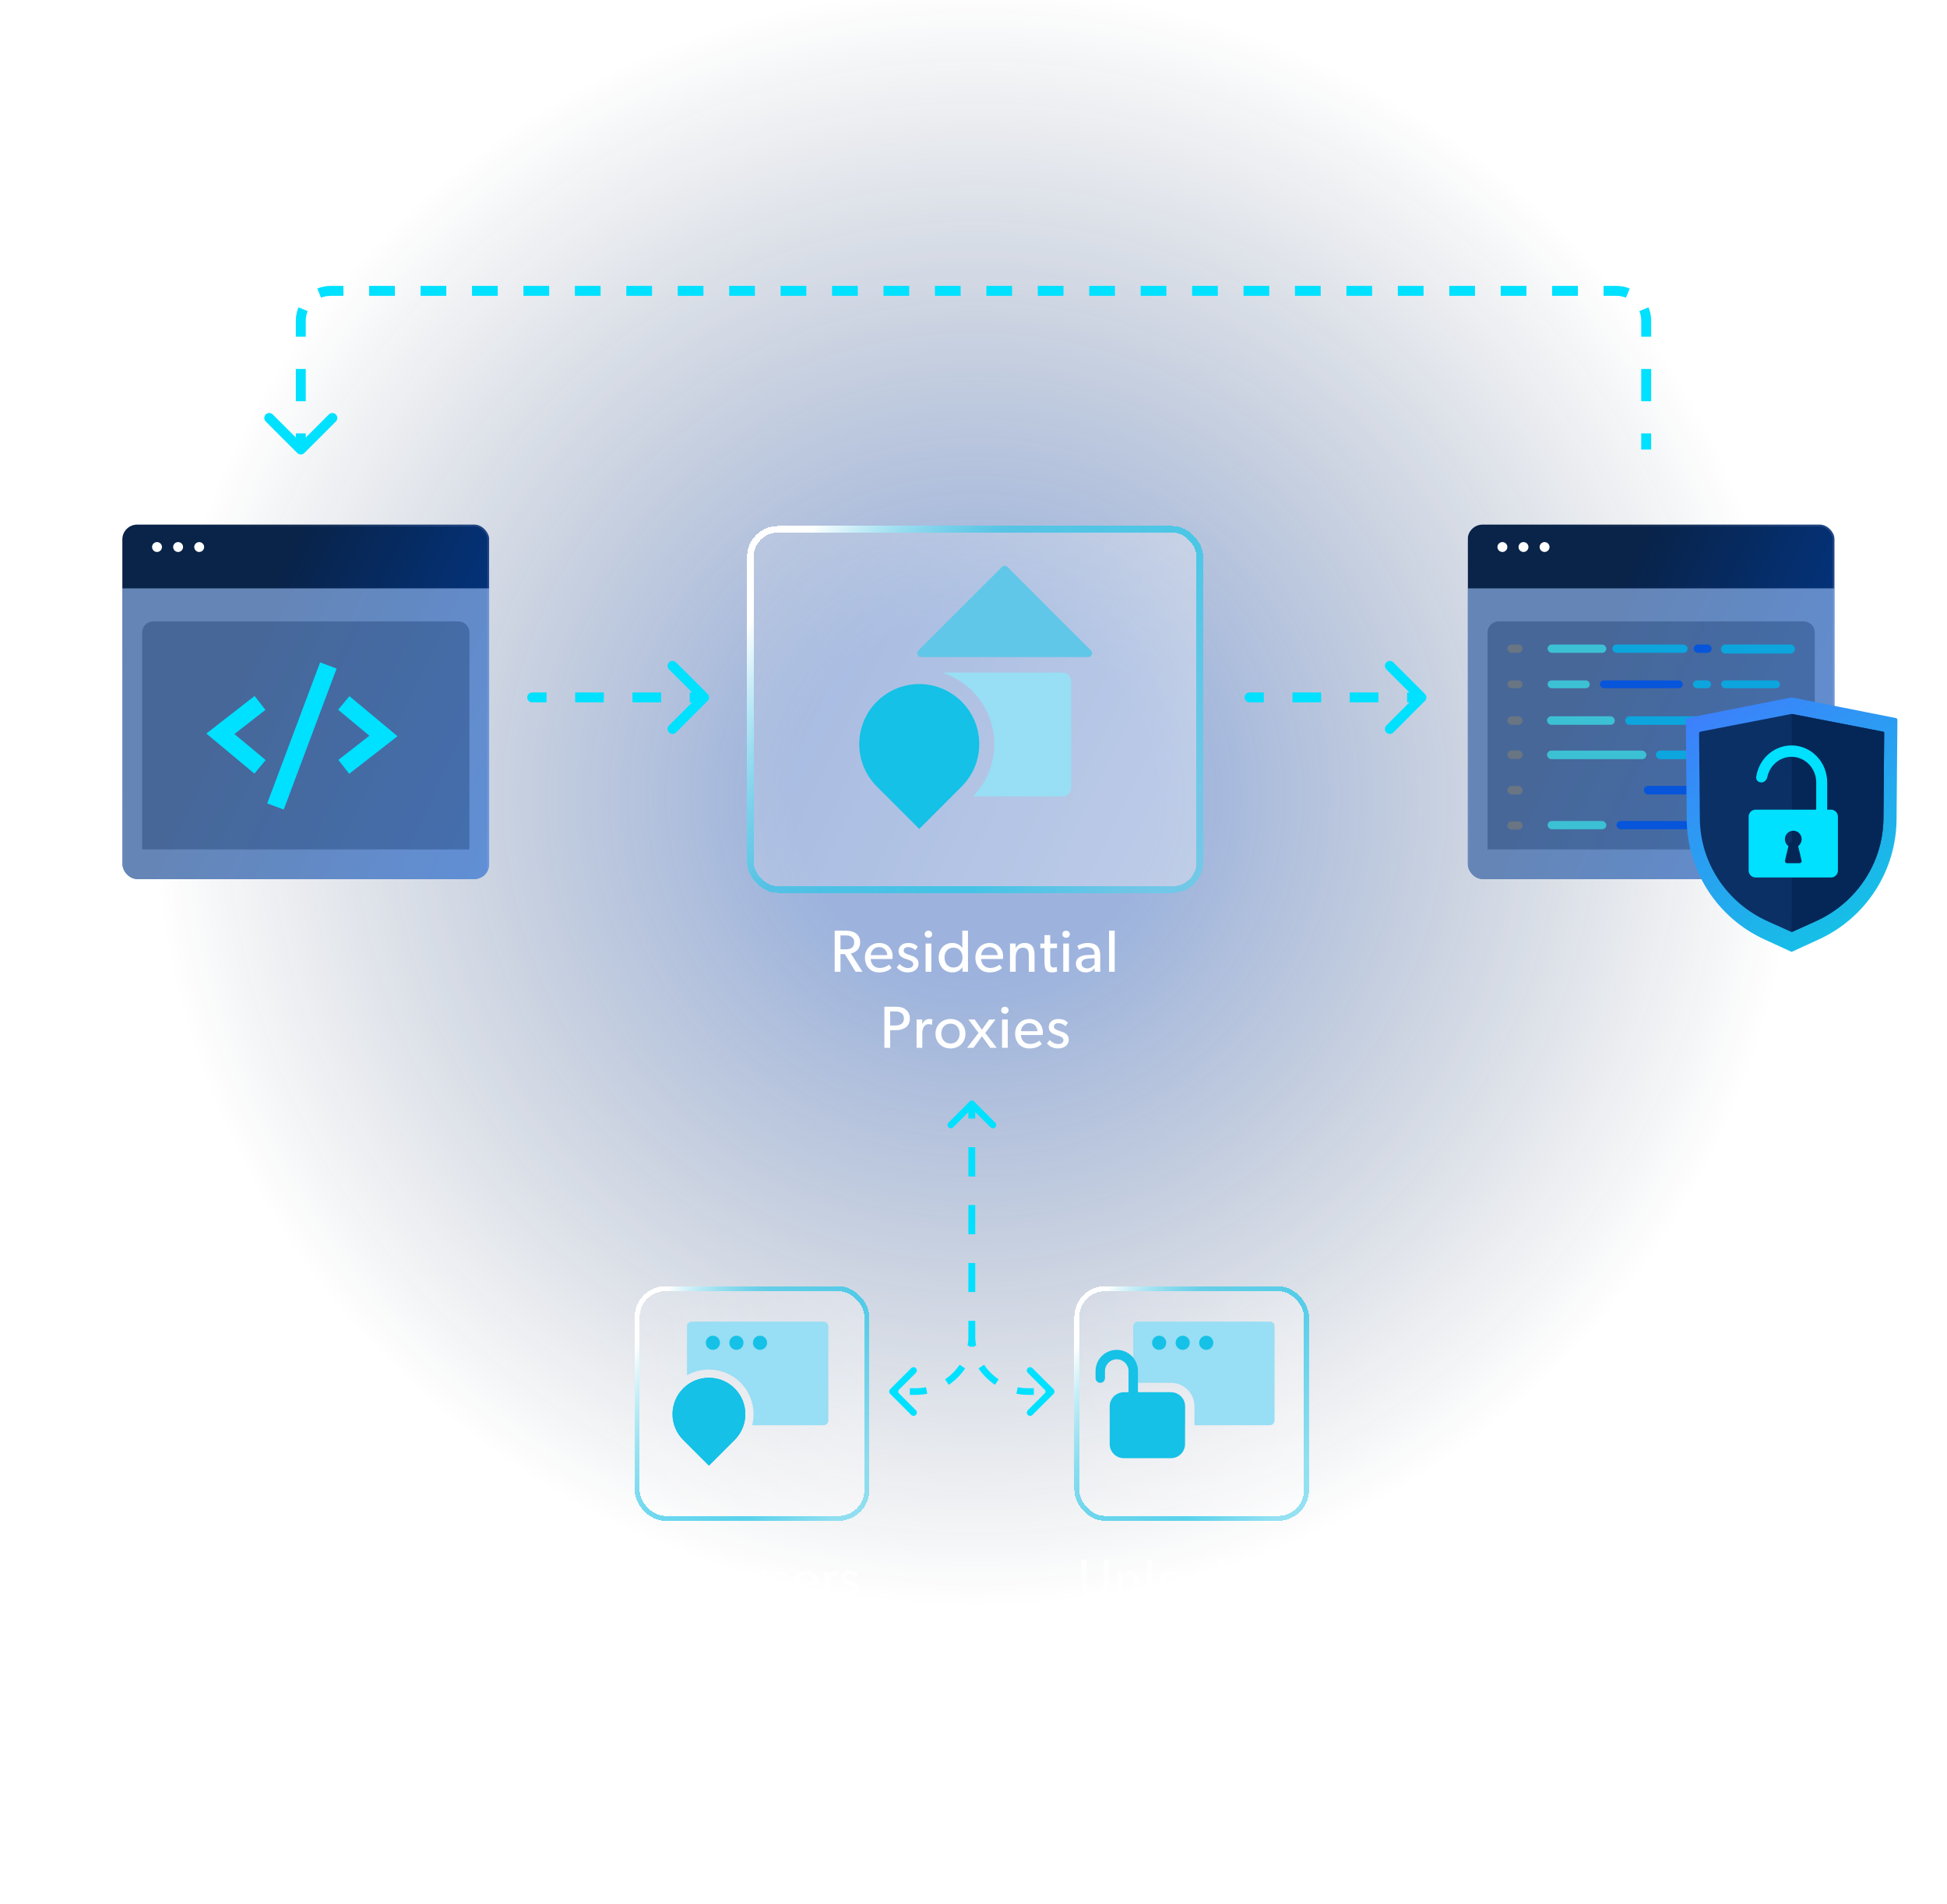 <svg width="589" height="576" viewBox="0 0 589 576" fill="none" xmlns="http://www.w3.org/2000/svg">
<rect width="589" height="576" fill="url(#paint0_radial_19679_12850)" fill-opacity="0.4"/>
<path d="M260.932 294H258.826L255.586 288.654H254.254V294H252.508V281.58H256.018C258.232 281.58 260.212 282.606 260.212 285.072C260.212 287.25 258.7 288.222 257.386 288.474L260.932 294ZM258.412 285.108C258.412 284.37 258.178 283.848 257.62 283.452C257.062 283.038 256.396 283.002 255.532 283.002H254.254V287.214H255.532C256.396 287.214 257.062 287.178 257.62 286.782C258.178 286.368 258.412 285.864 258.412 285.108ZM270.045 289.374C270.045 289.698 269.991 290.13 269.991 290.13H263.403C263.493 291.822 264.573 292.848 266.157 292.848C267.759 292.848 268.785 291.984 268.983 291.858L269.703 292.848C269.595 292.938 268.497 294.198 265.941 294.198C263.403 294.198 261.657 292.434 261.657 289.716C261.657 287.016 263.619 285.288 265.995 285.288C268.371 285.288 270.045 286.98 270.045 289.374ZM268.407 288.978C268.389 288.024 267.669 286.53 265.941 286.53C264.231 286.53 263.475 287.952 263.421 288.978H268.407ZM277.88 291.498C277.88 293.334 276.278 294.198 274.622 294.198C273.182 294.198 272.012 293.604 271.292 292.668L272.12 291.66C272.84 292.416 273.848 292.884 274.64 292.884C275.432 292.884 276.278 292.596 276.278 291.66C276.278 290.724 274.928 290.436 274.352 290.238C273.092 289.806 271.832 289.356 271.832 287.736C271.832 286.152 273.2 285.288 274.712 285.288C276.224 285.288 277.088 285.828 277.628 286.404L276.908 287.466C276.404 286.944 275.576 286.548 274.748 286.548C273.92 286.548 273.38 286.908 273.38 287.61C273.38 288.312 274.208 288.618 275.054 288.888C275.522 289.05 275.846 289.158 276.206 289.302C277.16 289.698 277.88 290.382 277.88 291.498ZM281.986 282.642C281.986 283.254 281.518 283.704 280.87 283.704C280.204 283.704 279.736 283.254 279.736 282.642C279.736 282.03 280.204 281.58 280.87 281.58C281.518 281.58 281.986 282.03 281.986 282.642ZM281.734 294H280.006V285.45H281.734V294ZM292.827 294H291.171V292.632H291.135C290.433 293.676 289.371 294.198 288.129 294.198C285.591 294.198 283.971 292.254 283.971 289.716C283.971 287.196 285.591 285.288 288.093 285.288C289.479 285.288 290.487 285.9 291.081 286.782H291.117V281.58H292.827V294ZM291.171 289.698C291.171 287.988 290.163 286.692 288.453 286.692C286.743 286.692 285.735 287.988 285.735 289.698C285.735 291.408 286.743 292.722 288.453 292.722C290.163 292.722 291.171 291.408 291.171 289.698ZM303.46 289.374C303.46 289.698 303.406 290.13 303.406 290.13H296.818C296.908 291.822 297.988 292.848 299.572 292.848C301.174 292.848 302.2 291.984 302.398 291.858L303.118 292.848C303.01 292.938 301.912 294.198 299.356 294.198C296.818 294.198 295.072 292.434 295.072 289.716C295.072 287.016 297.034 285.288 299.41 285.288C301.786 285.288 303.46 286.98 303.46 289.374ZM301.822 288.978C301.804 288.024 301.084 286.53 299.356 286.53C297.646 286.53 296.89 287.952 296.836 288.978H301.822ZM312.969 294H311.241V289.23C311.241 287.79 310.989 286.71 309.459 286.71C307.857 286.71 307.263 288.06 307.263 289.698V294H305.535V285.45H307.263L307.245 286.8H307.299C307.749 285.954 308.667 285.288 309.909 285.288C312.339 285.288 312.969 286.89 312.969 288.942V294ZM319.791 293.91C319.341 294.108 318.819 294.198 318.225 294.198C316.083 294.198 315.975 292.434 315.975 290.76V286.854H314.715V285.468H315.975V282.912H317.703V285.468H319.755V286.854H317.703V290.724C317.703 291.444 317.721 291.93 317.919 292.29C318.081 292.56 318.315 292.722 318.801 292.722C319.305 292.722 319.683 292.524 319.683 292.524L319.791 293.91ZM323.635 282.642C323.635 283.254 323.167 283.704 322.519 283.704C321.853 283.704 321.385 283.254 321.385 282.642C321.385 282.03 321.853 281.58 322.519 281.58C323.167 281.58 323.635 282.03 323.635 282.642ZM323.383 294H321.655V285.45H323.383V294ZM332.839 294H331.165L331.147 292.92C330.805 293.28 329.995 294.198 328.429 294.198C326.845 294.198 325.477 293.208 325.477 291.552C325.477 289.878 326.845 289.032 328.825 288.942L331.111 288.852V288.51C331.111 287.214 330.229 286.566 328.987 286.566C327.745 286.566 326.701 287.124 326.413 287.304L325.891 286.152C326.521 285.792 327.673 285.288 329.095 285.288C331.597 285.288 332.839 286.548 332.839 289.032V294ZM331.129 289.896L329.131 290.022C327.745 290.094 327.187 290.688 327.187 291.498C327.187 292.308 327.817 292.974 328.951 292.974C330.067 292.974 330.805 292.218 331.129 291.732V289.896ZM337.216 294H335.506V281.58H337.216V294ZM275.245 308.126C275.245 310.628 273.301 311.672 271.033 311.672H269.287V317H267.541V304.58H271.033C272.239 304.58 273.283 304.814 274.039 305.462C274.813 306.128 275.245 306.938 275.245 308.126ZM273.445 308.126C273.445 306.578 272.275 306.002 270.889 306.002H269.287V310.25H270.889C272.275 310.25 273.445 309.692 273.445 308.126ZM282.053 308.432L281.945 310.034H281.873C281.711 309.962 281.405 309.854 280.937 309.854C279.389 309.854 279.011 311.492 279.011 312.734V317H277.283V308.45H279.011L278.993 309.764H279.047C279.461 308.792 280.235 308.288 281.153 308.288C281.729 308.288 282.053 308.432 282.053 308.432ZM292.063 312.752C292.063 315.416 290.083 317.198 287.545 317.198C284.989 317.198 283.009 315.416 283.009 312.752C283.009 310.106 284.989 308.288 287.545 308.288C290.083 308.288 292.063 310.106 292.063 312.752ZM290.317 312.698C290.317 311.024 289.255 309.692 287.545 309.692C285.817 309.692 284.755 311.024 284.755 312.698C284.755 314.39 285.817 315.722 287.545 315.722C289.255 315.722 290.317 314.39 290.317 312.698ZM301.529 317H299.585L297.047 313.526L294.509 317H292.565L296.039 312.5L292.961 308.45H294.869L297.047 311.528L299.225 308.45H301.151L298.055 312.5L301.529 317ZM305.113 305.642C305.113 306.254 304.645 306.704 303.997 306.704C303.331 306.704 302.863 306.254 302.863 305.642C302.863 305.03 303.331 304.58 303.997 304.58C304.645 304.58 305.113 305.03 305.113 305.642ZM304.861 317H303.133V308.45H304.861V317ZM315.487 312.374C315.487 312.698 315.433 313.13 315.433 313.13H308.845C308.935 314.822 310.015 315.848 311.599 315.848C313.201 315.848 314.227 314.984 314.425 314.858L315.145 315.848C315.037 315.938 313.939 317.198 311.383 317.198C308.845 317.198 307.099 315.434 307.099 312.716C307.099 310.016 309.061 308.288 311.437 308.288C313.813 308.288 315.487 309.98 315.487 312.374ZM313.849 311.978C313.831 311.024 313.111 309.53 311.383 309.53C309.673 309.53 308.917 310.952 308.863 311.978H313.849ZM323.322 314.498C323.322 316.334 321.72 317.198 320.064 317.198C318.624 317.198 317.454 316.604 316.734 315.668L317.562 314.66C318.282 315.416 319.29 315.884 320.082 315.884C320.874 315.884 321.72 315.596 321.72 314.66C321.72 313.724 320.37 313.436 319.794 313.238C318.534 312.806 317.274 312.356 317.274 310.736C317.274 309.152 318.642 308.288 320.154 308.288C321.666 308.288 322.53 308.828 323.07 309.404L322.35 310.466C321.846 309.944 321.018 309.548 320.19 309.548C319.362 309.548 318.822 309.908 318.822 310.61C318.822 311.312 319.65 311.618 320.496 311.888C320.964 312.05 321.288 312.158 321.648 312.302C322.602 312.698 323.322 313.382 323.322 314.498Z" fill="white"/>
<path d="M214.061 212.061C214.646 211.475 214.646 210.525 214.061 209.939L204.515 200.393C203.929 199.808 202.979 199.808 202.393 200.393C201.808 200.979 201.808 201.929 202.393 202.515L210.879 211L202.393 219.485C201.808 220.071 201.808 221.021 202.393 221.607C202.979 222.192 203.929 222.192 204.515 221.607L214.061 212.061ZM161 209.5C160.172 209.5 159.5 210.172 159.5 211C159.5 211.828 160.172 212.5 161 212.5V209.5ZM213 209.5H208.667V212.5H213V209.5ZM200 209.5H191.333V212.5H200V209.5ZM182.667 209.5H174V212.5H182.667V209.5ZM165.333 209.5H161V212.5H165.333V209.5ZM214.061 212.061C214.646 211.475 214.646 210.525 214.061 209.939L204.515 200.393C203.929 199.808 202.979 199.808 202.393 200.393C201.808 200.979 201.808 201.929 202.393 202.515L210.879 211L202.393 219.485C201.808 220.071 201.808 221.021 202.393 221.607C202.979 222.192 203.929 222.192 204.515 221.607L214.061 212.061ZM161 209.5C160.172 209.5 159.5 210.172 159.5 211C159.5 211.828 160.172 212.5 161 212.5V209.5ZM213 209.5H208.667V212.5H213V209.5ZM200 209.5H191.333V212.5H200V209.5ZM182.667 209.5H174V212.5H182.667V209.5ZM165.333 209.5H161V212.5H165.333V209.5Z" fill="#00E0FF"/>
<path d="M431.061 212.061C431.646 211.475 431.646 210.525 431.061 209.939L421.515 200.393C420.929 199.808 419.979 199.808 419.393 200.393C418.808 200.979 418.808 201.929 419.393 202.515L427.879 211L419.393 219.485C418.808 220.071 418.808 221.021 419.393 221.607C419.979 222.192 420.929 222.192 421.515 221.607L431.061 212.061ZM378 209.5C377.172 209.5 376.5 210.172 376.5 211C376.5 211.828 377.172 212.5 378 212.5V209.5ZM430 209.5H425.667V212.5H430V209.5ZM417 209.5H408.333V212.5H417V209.5ZM399.667 209.5H391V212.5H399.667V209.5ZM382.333 209.5H378V212.5H382.333V209.5ZM431.061 212.061C431.646 211.475 431.646 210.525 431.061 209.939L421.515 200.393C420.929 199.808 419.979 199.808 419.393 200.393C418.808 200.979 418.808 201.929 419.393 202.515L427.879 211L419.393 219.485C418.808 220.071 418.808 221.021 419.393 221.607C419.979 222.192 420.929 222.192 421.515 221.607L431.061 212.061ZM378 209.5C377.172 209.5 376.5 210.172 376.5 211C376.5 211.828 377.172 212.5 378 212.5V209.5ZM430 209.5H425.667V212.5H430V209.5ZM417 209.5H408.333V212.5H417V209.5ZM399.667 209.5H391V212.5H399.667V209.5ZM382.333 209.5H378V212.5H382.333V209.5Z" fill="#00E0FF"/>
<path d="M89.939 137.061C90.525 137.646 91.475 137.646 92.061 137.061L101.607 127.515C102.192 126.929 102.192 125.979 101.607 125.393C101.021 124.808 100.071 124.808 99.485 125.393L91 133.879L82.515 125.393C81.929 124.808 80.979 124.808 80.393 125.393C79.808 125.979 79.808 126.929 80.393 127.515L89.939 137.061ZM499.5 136V131.125H496.5V136H499.5ZM499.5 121.375V111.625H496.5V121.375H499.5ZM499.5 101.875V97H496.5V101.875H499.5ZM499.5 97C499.5 95.579 499.217 94.22 498.703 92.98L495.931 94.129C496.297 95.012 496.5 95.98 496.5 97H499.5ZM493.02 87.297C491.78 86.783 490.421 86.5 489 86.5V89.5C490.02 89.5 490.988 89.703 491.871 90.069L493.02 87.297ZM489 86.5H485.11V89.5H489V86.5ZM477.33 86.5H469.55V89.5H477.33V86.5ZM461.77 86.5H453.99V89.5H461.77V86.5ZM446.21 86.5H438.43V89.5H446.21V86.5ZM430.65 86.5H422.87V89.5H430.65V86.5ZM415.09 86.5L407.31 86.5V89.5L415.09 89.5V86.5ZM399.53 86.5H391.75V89.5H399.53V86.5ZM383.97 86.5H376.19V89.5H383.97V86.5ZM368.41 86.5H360.63V89.5H368.41V86.5ZM352.85 86.5H345.07V89.5H352.85V86.5ZM337.29 86.5H329.51V89.5H337.29V86.5ZM321.73 86.5H313.95V89.5H321.73V86.5ZM306.17 86.5H298.39V89.5H306.17V86.5ZM290.61 86.5H282.83V89.5H290.61V86.5ZM275.05 86.5H267.27V89.5H275.05V86.5ZM259.49 86.5H251.71V89.5H259.49V86.5ZM243.93 86.5H236.15V89.5H243.93V86.5ZM228.37 86.5H220.59V89.5H228.37V86.5ZM212.81 86.5H205.03V89.5H212.81V86.5ZM197.25 86.5H189.47V89.5H197.25V86.5ZM181.69 86.5L173.91 86.5V89.5L181.69 89.5V86.5ZM166.13 86.5H158.35V89.5H166.13V86.5ZM150.57 86.5H142.79V89.5H150.57V86.5ZM135.01 86.5H127.23V89.5H135.01V86.5ZM119.45 86.5H111.67V89.5H119.45V86.5ZM103.89 86.5H100V89.5H103.89V86.5ZM100 86.5C98.579 86.5 97.22 86.783 95.98 87.297L97.129 90.069C98.012 89.703 98.98 89.5 100 89.5V86.5ZM90.297 92.98C89.783 94.22 89.5 95.579 89.5 97H92.5C92.5 95.98 92.703 95.012 93.069 94.129L90.297 92.98ZM89.5 97V101.875H92.5V97H89.5ZM89.5 111.625V121.375H92.5V111.625H89.5ZM89.5 131.125V136H92.5V131.125H89.5ZM89.939 137.061C90.525 137.646 91.475 137.646 92.061 137.061L101.607 127.515C102.192 126.929 102.192 125.979 101.607 125.393C101.021 124.808 100.071 124.808 99.485 125.393L91 133.879L82.515 125.393C81.929 124.808 80.979 124.808 80.393 125.393C79.808 125.979 79.808 126.929 80.393 127.515L89.939 137.061ZM499.5 136V131.125H496.5V136H499.5ZM499.5 121.375V111.625H496.5V121.375H499.5ZM499.5 101.875V97H496.5V101.875H499.5ZM499.5 97C499.5 95.579 499.217 94.22 498.703 92.98L495.931 94.129C496.297 95.012 496.5 95.98 496.5 97H499.5ZM493.02 87.297C491.78 86.783 490.421 86.5 489 86.5V89.5C490.02 89.5 490.988 89.703 491.871 90.069L493.02 87.297ZM489 86.5H485.11V89.5H489V86.5ZM477.33 86.5H469.55V89.5H477.33V86.5ZM461.77 86.5H453.99V89.5H461.77V86.5ZM446.21 86.5H438.43V89.5H446.21V86.5ZM430.65 86.5H422.87V89.5H430.65V86.5ZM415.09 86.5L407.31 86.5V89.5L415.09 89.5V86.5ZM399.53 86.5H391.75V89.5H399.53V86.5ZM383.97 86.5H376.19V89.5H383.97V86.5ZM368.41 86.5H360.63V89.5H368.41V86.5ZM352.85 86.5H345.07V89.5H352.85V86.5ZM337.29 86.5H329.51V89.5H337.29V86.5ZM321.73 86.5H313.95V89.5H321.73V86.5ZM306.17 86.5H298.39V89.5H306.17V86.5ZM290.61 86.5H282.83V89.5H290.61V86.5ZM275.05 86.5H267.27V89.5H275.05V86.5ZM259.49 86.5H251.71V89.5H259.49V86.5ZM243.93 86.5H236.15V89.5H243.93V86.5ZM228.37 86.5H220.59V89.5H228.37V86.5ZM212.81 86.5H205.03V89.5H212.81V86.5ZM197.25 86.5H189.47V89.5H197.25V86.5ZM181.69 86.5L173.91 86.5V89.5L181.69 89.5V86.5ZM166.13 86.5H158.35V89.5H166.13V86.5ZM150.57 86.5H142.79V89.5H150.57V86.5ZM135.01 86.5H127.23V89.5H135.01V86.5ZM119.45 86.5H111.67V89.5H119.45V86.5ZM103.89 86.5H100V89.5H103.89V86.5ZM100 86.5C98.579 86.5 97.22 86.783 95.98 87.297L97.129 90.069C98.012 89.703 98.98 89.5 100 89.5V86.5ZM90.297 92.98C89.783 94.22 89.5 95.579 89.5 97H92.5C92.5 95.98 92.703 95.012 93.069 94.129L90.297 92.98ZM89.5 97V101.875H92.5V97H89.5ZM89.5 111.625V121.375H92.5V111.625H89.5ZM89.5 131.125V136H92.5V131.125H89.5Z" fill="#00E0FF"/>
<g filter="url(#filter0_bd_19679_12850)">
<rect x="226" y="155" width="138" height="111" rx="9.341" fill="url(#paint1_linear_19679_12850)" shape-rendering="crispEdges"/>
<rect x="227" y="156" width="136" height="109" rx="8.341" stroke="url(#paint2_linear_19679_12850)" stroke-width="2" shape-rendering="crispEdges"/>
</g>
<mask id="mask0_19679_12850" style="mask-type:alpha" maskUnits="userSpaceOnUse" x="246" y="166" width="94" height="94">
<rect x="246" y="166" width="94" height="94" fill="#F5EFEF"/>
</mask>
<g mask="url(#mask0_19679_12850)">
<path d="M303.106 171.516C303.563 171.058 304.305 171.058 304.762 171.516L330.043 196.797C330.781 197.534 330.258 198.796 329.215 198.796H278.653C277.61 198.796 277.087 197.534 277.825 196.797L303.106 171.516Z" fill="#61C7E8"/>
<path fill-rule="evenodd" clip-rule="evenodd" d="M290.931 237.957L290.928 237.955L290.932 237.951C294.216 234.666 296.247 230.129 296.247 225.117C296.247 216.393 290.093 209.106 281.89 207.361V238.281C281.89 239.76 283.069 240.958 284.525 240.958H287.93L290.931 237.957ZM294.341 240.958C298.324 236.874 300.786 231.278 300.786 225.117C300.786 214.976 294.135 206.389 284.957 203.481H321.417C322.872 203.481 324.052 204.679 324.052 206.158V238.281C324.052 239.76 322.872 240.958 321.417 240.958H294.341Z" fill="#98DEF4"/>
<path fill-rule="evenodd" clip-rule="evenodd" d="M265.259 237.953C261.972 234.668 259.939 230.129 259.939 225.114C259.939 215.089 268.067 206.961 278.093 206.961C288.119 206.961 296.246 215.089 296.246 225.114C296.246 230.128 294.214 234.668 290.927 237.953L290.93 237.955L278.093 250.792L265.257 237.955L265.259 237.953Z" fill="#15C1E6"/>
</g>
<g clip-path="url(#clip0_19679_12850)">
<g filter="url(#filter1_bd_19679_12850)">
<rect x="37" y="155" width="111" height="111" rx="4.506" fill="url(#paint3_linear_19679_12850)"/>
<rect x="37.282" y="155.282" width="110.437" height="110.437" rx="4.224" stroke="url(#paint4_linear_19679_12850)" stroke-opacity="0.2" stroke-width="0.563"/>
</g>
<g style="mix-blend-mode:overlay">
<rect x="37" y="178" width="111" height="88" fill="#A2C6FF" fill-opacity="0.6"/>
</g>
<path opacity="0.3" d="M43 191.38C43 189.513 44.513 188 46.38 188H138.62C140.487 188 142 189.513 142 191.38V257H43V191.38Z" fill="#022455"/>
<path d="M49 165.5C49 166.322 48.322 167 47.5 167C46.678 167 46 166.322 46 165.5C46 164.678 46.678 164 47.5 164C48.322 164 49 164.678 49 165.5Z" fill="white"/>
<path d="M55.38 165.5C55.38 166.322 54.702 167 53.88 167C53.058 167 52.38 166.322 52.38 165.5C52.38 164.678 53.058 164 53.88 164C54.722 164 55.38 164.678 55.38 165.5Z" fill="white"/>
<path d="M61.759 165.5C61.759 166.322 61.081 167 60.259 167C59.437 167 58.759 166.322 58.759 165.5C58.759 164.678 59.437 164 60.259 164C61.081 164 61.759 164.678 61.759 165.5Z" fill="white"/>
<path fill-rule="evenodd" clip-rule="evenodd" d="M77.029 210.562L80.304 214.772L70.918 222.072L80.374 229.951L76.959 234.049L62.415 221.928L77.029 210.562Z" fill="#00E0FF"/>
<path fill-rule="evenodd" clip-rule="evenodd" d="M105.637 234.105L102.362 229.895L111.748 222.595L102.292 214.715L105.707 210.618L120.251 222.738L105.637 234.105Z" fill="#00E0FF"/>
<path fill-rule="evenodd" clip-rule="evenodd" d="M80.836 243.064L96.836 200.397L101.83 202.27L85.83 244.936L80.836 243.064Z" fill="#00E0FF"/>
</g>
<g clip-path="url(#clip1_19679_12850)">
<g filter="url(#filter2_bd_19679_12850)">
<rect x="444" y="155" width="111" height="111" rx="4.506" fill="url(#paint5_linear_19679_12850)"/>
<rect x="444.282" y="155.282" width="110.437" height="110.437" rx="4.224" stroke="url(#paint6_linear_19679_12850)" stroke-opacity="0.2" stroke-width="0.563"/>
</g>
<g style="mix-blend-mode:overlay">
<rect x="444" y="178" width="111" height="88" fill="#A2C6FF" fill-opacity="0.6"/>
</g>
<path opacity="0.3" d="M450 191.38C450 189.513 451.513 188 453.38 188H545.62C547.487 188 549 189.513 549 191.38V257H450V191.38Z" fill="#022455"/>
<rect x="456" y="195" width="4.629" height="2.503" rx="1.252" fill="#697583"/>
<rect x="468.17" y="195" width="17.765" height="2.503" rx="1.252" fill="#3CC0D4"/>
<rect x="487.757" y="195" width="22.776" height="2.503" rx="1.252" fill="#0CA5DD"/>
<rect x="512.355" y="195" width="5.466" height="2.503" rx="1.252" fill="#0755DA"/>
<path d="M520.621 196.362C520.621 195.61 521.231 195 521.983 195H541.638C542.391 195 543 195.61 543 196.362C543 197.115 542.391 197.725 541.638 197.725H521.983C521.231 197.725 520.621 197.115 520.621 196.362Z" fill="#0CA5DD"/>
<rect x="456" y="248.504" width="4.629" height="2.49" rx="1.245" fill="#697583"/>
<rect x="468.17" y="248.391" width="17.765" height="2.49" rx="1.245" fill="#3CC0D4"/>
<rect x="489.02" y="248.391" width="22.776" height="2.49" rx="1.245" fill="#0755DA"/>
<rect x="514.883" y="248.391" width="9.258" height="2.49" rx="1.245" fill="#0CA5DD"/>
<rect x="512.148" y="205.852" width="5.466" height="2.372" rx="1.186" fill="#0CA5DD"/>
<rect x="520.701" y="205.852" width="17.765" height="2.372" rx="1.186" fill="#0CA5DD"/>
<rect x="456" y="205.852" width="4.629" height="2.372" rx="1.186" fill="#697583"/>
<rect x="468.17" y="205.852" width="12.755" height="2.372" rx="1.186" fill="#3CC0D4"/>
<rect x="484.01" y="205.852" width="25.054" height="2.372" rx="1.186" fill="#0755DA"/>
<rect x="518.918" y="216.704" width="25.054" height="2.588" rx="1.294" fill="#0755DA"/>
<rect x="456" y="216.704" width="4.629" height="2.588" rx="1.294" fill="#697583"/>
<rect x="468" y="216.699" width="20.498" height="2.588" rx="1.294" fill="#3CC0D4"/>
<path d="M491.658 217.998C491.658 217.284 492.238 216.704 492.952 216.704H514.507C515.221 216.704 515.801 217.284 515.801 217.998C515.801 218.713 515.221 219.292 514.507 219.292H492.952C492.238 219.292 491.658 218.713 491.658 217.998Z" fill="#0CA5DD"/>
<rect x="456" y="227.038" width="4.629" height="2.588" rx="1.294" fill="#697583"/>
<rect x="468" y="227.091" width="30.064" height="2.588" rx="1.294" fill="#3CC0D4"/>
<rect x="500.916" y="227.091" width="11.388" height="2.588" rx="1.294" fill="#0CA5DD"/>
<path d="M515.316 228.385C515.316 227.67 515.896 227.091 516.61 227.091H542.206C542.921 227.091 543.5 227.67 543.5 228.385C543.5 229.099 542.921 229.679 542.206 229.679H516.61C515.896 229.679 515.316 229.099 515.316 228.385Z" fill="#0CA5DD"/>
<rect x="518.402" y="237.768" width="12.755" height="2.588" rx="1.294" fill="#0CA5DD"/>
<rect x="456" y="237.768" width="4.629" height="2.588" rx="1.294" fill="#697583"/>
<path d="M497.316 239.062C497.316 238.348 497.896 237.768 498.61 237.768H514.243C514.958 237.768 515.537 238.348 515.537 239.062C515.537 239.777 514.958 240.356 514.243 240.356H498.61C497.896 240.356 497.316 239.777 497.316 239.062Z" fill="#0755DA"/>
<path d="M456 165.5C456 166.322 455.322 167 454.5 167C453.678 167 453 166.322 453 165.5C453 164.678 453.678 164 454.5 164C455.322 164 456 164.678 456 165.5Z" fill="white"/>
<path d="M462.38 165.5C462.38 166.322 461.702 167 460.88 167C460.058 167 459.38 166.322 459.38 165.5C459.38 164.678 460.058 164 460.88 164C461.722 164 462.38 164.678 462.38 165.5Z" fill="white"/>
<path d="M468.759 165.5C468.759 166.322 468.081 167 467.259 167C466.437 167 465.759 166.322 465.759 165.5C465.759 164.678 466.437 164 467.259 164C468.081 164 468.759 164.678 468.759 165.5Z" fill="white"/>
</g>
<path d="M573.568 217.25C573.819 217.299 573.998 217.52 573.996 217.775C573.909 227.824 573.826 237.878 573.739 247.931C573.613 263.546 564.458 277.683 550.264 284.194C547.518 285.45 544.782 286.712 542.041 287.967C542.037 287.97 542.033 287.975 542.033 287.98C542.033 287.99 542.024 287.996 542.015 287.992C542.013 287.991 542.011 287.99 542.009 287.988C542.003 287.985 541.997 287.985 541.991 287.988C541.989 287.989 541.987 287.99 541.985 287.992C541.976 287.996 541.967 287.99 541.967 287.98C541.967 287.975 541.963 287.97 541.959 287.967C539.218 286.712 536.482 285.45 533.736 284.194C519.542 277.683 510.389 263.545 510.261 247.931C510.174 237.878 510.091 227.824 510.004 217.775C510.002 217.52 510.181 217.299 510.432 217.25C520.931 215.17 531.437 213.09 541.934 211.007C541.956 211.002 541.978 211 542 211C542.022 211 542.044 211.002 542.066 211.007C552.563 213.09 563.069 215.17 573.568 217.25Z" fill="url(#paint7_linear_19679_12850)"/>
<path d="M569.999 221.428C569.999 221.428 570 221.429 570 221.43C569.922 230.17 569.849 238.912 569.772 247.652C569.657 261.038 561.65 273.155 549.229 278.738C546.83 279.814 544.436 280.894 542.037 281.97C542.032 281.972 542.029 281.976 542.029 281.982C542.029 281.991 542.021 281.996 542.012 281.993C542.01 281.992 542.007 281.99 542.005 281.989C542.001 281.988 541.996 281.988 541.992 281.991C541.991 281.991 541.989 281.992 541.988 281.993C541.979 281.997 541.971 281.991 541.971 281.982C541.971 281.977 541.968 281.972 541.963 281.969C539.564 280.893 537.17 279.814 534.771 278.738C522.351 273.155 514.343 261.038 514.228 247.652C514.152 239.059 514.08 230.464 514.004 221.87C514.002 221.614 514.182 221.393 514.434 221.344C523.603 219.566 532.774 217.787 541.943 216.005C541.962 216.002 541.98 216 541.999 216C542.018 216 542.037 216.002 542.055 216.005C551.369 217.815 560.684 219.622 569.998 221.428C569.998 221.428 569.998 221.428 569.999 221.428Z" fill="#0A3066"/>
<path d="M542 281.973V281.974C542 281.987 542.012 281.994 542.024 281.99C542.024 281.99 542.024 281.99 542.024 281.989C542.028 281.988 542.033 281.988 542.037 281.991C542.038 281.991 542.04 281.992 542.042 281.993C542.05 281.997 542.058 281.991 542.058 281.982C542.058 281.977 542.061 281.972 542.066 281.969C544.463 280.893 546.854 279.814 549.251 278.738C561.657 273.155 569.657 261.038 569.772 247.652C569.848 239.059 569.92 230.464 569.996 221.87C569.998 221.614 569.818 221.393 569.566 221.344C560.399 219.564 551.23 217.784 542.063 216.001C542.06 216 542.057 216 542.053 216C542.025 216 542.002 216.023 542.002 216.052C542.058 237.283 542.058 255.924 542 281.973Z" fill="#042758"/>
<path d="M531.092 244.96C529.937 244.96 529 245.897 529 247.052V263.388C529 264.543 529.937 265.48 531.092 265.48H553.908C555.063 265.48 556 264.543 556 263.388V247.052C556 245.897 555.063 244.96 553.908 244.96H531.092ZM542.5 256.461C541.999 256.461 541.51 256.311 541.094 256.029C540.677 255.747 540.353 255.347 540.161 254.878C539.97 254.409 539.92 253.893 540.017 253.396C540.115 252.898 540.356 252.441 540.71 252.082C541.064 251.724 541.515 251.479 542.006 251.38C542.497 251.282 543.006 251.332 543.469 251.526C543.931 251.721 544.327 252.049 544.605 252.471C544.883 252.893 545.031 253.389 545.031 253.896C545.031 254.577 544.765 255.229 544.29 255.71C543.815 256.191 543.171 256.461 542.5 256.461Z" fill="#00E0FF"/>
<path d="M541.222 255.185C541.293 254.889 541.558 254.68 541.862 254.68H543.138C543.442 254.68 543.707 254.889 543.777 255.185L545.007 260.35C545.105 260.763 544.792 261.16 544.367 261.16H540.632C540.208 261.16 539.894 260.763 539.993 260.35L541.222 255.185Z" fill="#042758"/>
<path d="M532.822 236.721C533.739 236.721 534.465 235.97 534.654 235.072C534.956 233.631 535.652 232.297 536.673 231.238C538.075 229.784 539.977 228.967 541.96 228.967C543.943 228.967 545.845 229.784 547.247 231.238C548.649 232.692 549.437 234.665 549.437 236.721V246.538C549.437 247.456 550.181 248.2 551.098 248.2C552.016 248.2 552.76 247.456 552.76 246.538V236.721C552.76 233.75 551.622 230.901 549.597 228.801C547.572 226.7 544.824 225.52 541.96 225.52C539.096 225.52 536.349 226.7 534.323 228.801C532.678 230.507 531.619 232.707 531.279 235.066C531.148 235.974 531.904 236.721 532.822 236.721Z" fill="#00E0FF" style="mix-blend-mode:overlay"/>
<path d="M204.429 479.864C204.429 481.016 203.933 481.736 203.245 482.28C202.557 482.824 201.677 483 200.461 483H196.877V471.96H199.853C200.893 471.96 201.789 472.04 202.477 472.488C203.149 472.92 203.661 473.576 203.661 474.728C203.661 475.896 202.909 476.856 201.981 477.144V477.176C203.469 477.48 204.429 478.408 204.429 479.864ZM202.109 474.904C202.109 473.496 201.037 473.192 199.853 473.192H198.429V476.696H199.725C200.493 476.696 201.005 476.632 201.373 476.36C201.741 476.088 202.109 475.704 202.109 474.904ZM202.829 479.8C202.829 479.096 202.573 478.648 202.029 478.28C201.485 477.912 200.797 477.88 200.093 477.88H198.429V481.736H200.093C200.797 481.736 201.485 481.72 202.029 481.352C202.573 480.984 202.829 480.504 202.829 479.8ZM210.746 475.384L210.65 476.808H210.586C210.442 476.744 210.17 476.648 209.754 476.648C208.378 476.648 208.042 478.104 208.042 479.208V483H206.506V475.4H208.042L208.026 476.568H208.074C208.442 475.704 209.13 475.256 209.946 475.256C210.458 475.256 210.746 475.384 210.746 475.384ZM219.643 479.224C219.643 481.592 217.883 483.176 215.627 483.176C213.355 483.176 211.595 481.592 211.595 479.224C211.595 476.872 213.355 475.256 215.627 475.256C217.883 475.256 219.643 476.872 219.643 479.224ZM218.091 479.176C218.091 477.688 217.147 476.504 215.627 476.504C214.091 476.504 213.147 477.688 213.147 479.176C213.147 480.68 214.091 481.864 215.627 481.864C217.147 481.864 218.091 480.68 218.091 479.176ZM232.294 475.4L229.782 483H228.374L226.374 477.32L224.358 483H222.95L220.438 475.4H221.99L223.75 481.144L225.75 475.384H226.982L228.982 481.144L230.742 475.4H232.294ZM238.711 480.776C238.711 482.408 237.287 483.176 235.815 483.176C234.535 483.176 233.495 482.648 232.855 481.816L233.591 480.92C234.231 481.592 235.127 482.008 235.831 482.008C236.535 482.008 237.287 481.752 237.287 480.92C237.287 480.088 236.087 479.832 235.575 479.656C234.455 479.272 233.335 478.872 233.335 477.432C233.335 476.024 234.551 475.256 235.895 475.256C237.239 475.256 238.007 475.736 238.487 476.248L237.847 477.192C237.399 476.728 236.663 476.376 235.927 476.376C235.191 476.376 234.711 476.696 234.711 477.32C234.711 477.944 235.447 478.216 236.199 478.456C236.615 478.6 236.903 478.696 237.223 478.824C238.071 479.176 238.711 479.784 238.711 480.776ZM247.48 478.888C247.48 479.176 247.432 479.56 247.432 479.56H241.576C241.656 481.064 242.616 481.976 244.024 481.976C245.448 481.976 246.36 481.208 246.536 481.096L247.176 481.976C247.08 482.056 246.104 483.176 243.832 483.176C241.576 483.176 240.024 481.608 240.024 479.192C240.024 476.792 241.768 475.256 243.88 475.256C245.992 475.256 247.48 476.76 247.48 478.888ZM246.024 478.536C246.008 477.688 245.368 476.36 243.832 476.36C242.312 476.36 241.64 477.624 241.592 478.536H246.024ZM253.565 475.384L253.469 476.808H253.405C253.261 476.744 252.989 476.648 252.573 476.648C251.197 476.648 250.861 478.104 250.861 479.208V483H249.325V475.4H250.861L250.845 476.568H250.893C251.261 475.704 251.949 475.256 252.765 475.256C253.277 475.256 253.565 475.384 253.565 475.384ZM259.89 480.776C259.89 482.408 258.466 483.176 256.994 483.176C255.714 483.176 254.674 482.648 254.034 481.816L254.77 480.92C255.41 481.592 256.306 482.008 257.01 482.008C257.714 482.008 258.466 481.752 258.466 480.92C258.466 480.088 257.266 479.832 256.754 479.656C255.634 479.272 254.514 478.872 254.514 477.432C254.514 476.024 255.73 475.256 257.074 475.256C258.418 475.256 259.186 475.736 259.666 476.248L259.026 477.192C258.578 476.728 257.842 476.376 257.106 476.376C256.37 476.376 255.89 476.696 255.89 477.32C255.89 477.944 256.626 478.216 257.378 478.456C257.794 478.6 258.082 478.696 258.402 478.824C259.25 479.176 259.89 479.784 259.89 480.776Z" fill="white" fill-opacity="0.8"/>
<path d="M335.467 478.488C335.467 479.864 335.339 480.952 334.587 481.848C333.835 482.712 332.731 483.192 331.275 483.192C329.803 483.192 328.699 482.712 327.963 481.848C327.195 480.952 327.067 479.864 327.067 478.488V471.96H328.635V478.344C328.635 479.272 328.651 480.168 329.147 480.824C329.595 481.432 330.315 481.8 331.275 481.8C332.235 481.8 332.939 481.432 333.403 480.824C333.899 480.168 333.915 479.256 333.915 478.344V471.96H335.467V478.488ZM344.587 483H343.051V478.76C343.051 477.48 342.827 476.52 341.467 476.52C340.043 476.52 339.515 477.72 339.515 479.176V483H337.979V475.4H339.515L339.499 476.6H339.547C339.947 475.848 340.763 475.256 341.867 475.256C344.027 475.256 344.587 476.68 344.587 478.504V483ZM348.555 483H347.035V471.96H348.555V483ZM358.608 479.224C358.608 481.592 356.848 483.176 354.592 483.176C352.32 483.176 350.56 481.592 350.56 479.224C350.56 476.872 352.32 475.256 354.592 475.256C356.848 475.256 358.608 476.872 358.608 479.224ZM357.056 479.176C357.056 477.688 356.112 476.504 354.592 476.504C353.056 476.504 352.112 477.688 352.112 479.176C352.112 480.68 353.056 481.864 354.592 481.864C356.112 481.864 357.056 480.68 357.056 479.176ZM366.901 482.024C366.677 482.248 365.893 483.176 363.861 483.176C361.813 483.176 360.021 481.64 360.021 479.208C360.021 476.76 361.893 475.256 363.909 475.256C365.941 475.256 366.773 476.248 366.853 476.344L366.309 477.464C366.053 477.208 365.381 476.536 364.037 476.536C362.693 476.536 361.573 477.56 361.573 479.16C361.573 480.76 362.565 481.864 364.037 481.864C365.525 481.864 366.357 480.904 366.357 480.904L366.901 482.024ZM375.326 483H373.534L370.926 479.32L370.046 480.152V483H368.526V471.96H370.046V478.44L373.15 475.4H374.942L371.966 478.264L375.326 483ZM378.387 472.904C378.387 473.448 377.971 473.848 377.395 473.848C376.803 473.848 376.387 473.448 376.387 472.904C376.387 472.36 376.803 471.96 377.395 471.96C377.971 471.96 378.387 472.36 378.387 472.904ZM378.163 483H376.627V475.4H378.163V483ZM387.272 483H385.736V478.76C385.736 477.48 385.512 476.52 384.152 476.52C382.728 476.52 382.2 477.72 382.2 479.176V483H380.664V475.4H382.2L382.184 476.6H382.232C382.632 475.848 383.448 475.256 384.552 475.256C386.712 475.256 387.272 476.68 387.272 478.504V483ZM397.001 481.4C397.001 483.08 396.729 484.008 396.169 484.68C395.609 485.368 394.665 486.136 392.777 486.136C390.905 486.136 389.609 485.16 389.385 485L390.105 483.928C390.505 484.28 391.689 484.888 392.825 484.888C394.761 484.888 395.481 483.72 395.481 481.928V481.544H395.449C394.937 482.312 394.073 482.904 392.793 482.904C390.841 482.904 389.129 481.496 389.129 479.08C389.129 476.664 390.841 475.256 392.793 475.256C394.121 475.256 395.001 475.896 395.449 476.6H395.497L395.481 475.4H397.001V481.4ZM395.529 479.08C395.529 477.64 394.681 476.488 393.113 476.488C391.561 476.488 390.697 477.64 390.697 479.08C390.697 480.52 391.561 481.656 393.113 481.656C394.681 481.656 395.529 480.52 395.529 479.08Z" fill="white" fill-opacity="0.8"/>
<path d="M295 334C295 333.448 294.552 333 294 333C293.448 333 293 333.448 293 334L295 334ZM269.293 420.293C268.902 420.683 268.902 421.317 269.293 421.707L275.657 428.071C276.047 428.462 276.681 428.462 277.071 428.071C277.462 427.681 277.462 427.047 277.071 426.657L271.414 421L277.071 415.343C277.462 414.953 277.462 414.319 277.071 413.929C276.681 413.538 276.047 413.538 275.657 413.929L269.293 420.293ZM270 422L271.75 422L271.75 420L270 420L270 422ZM275.25 422L277 422L277 420L275.25 420L275.25 422ZM277 422C278.201 422 279.375 421.882 280.512 421.657L280.124 419.695C279.114 419.895 278.07 420 277 420L277 422ZM287.002 418.968C288.964 417.654 290.654 415.964 291.968 414.002L290.306 412.889C289.137 414.634 287.634 416.137 285.889 417.306L287.002 418.968ZM294.657 407.512C294.882 406.375 295 405.201 295 404L293 404C293 405.07 292.895 406.114 292.695 407.124L294.657 407.512ZM295 404L295 399.625L293 399.625L293 404L295 404ZM295 390.875L295 382.125L293 382.125L293 390.875L295 390.875ZM295 373.375L295 364.625L293 364.625L293 373.375L295 373.375ZM295 355.875L295 347.125L293 347.125L293 355.875L295 355.875ZM295 338.375L295 334L293 334L293 338.375L295 338.375ZM295 334C295 333.448 294.552 333 294 333C293.448 333 293 333.448 293 334L295 334ZM269.293 420.293C268.902 420.683 268.902 421.317 269.293 421.707L275.657 428.071C276.047 428.462 276.681 428.462 277.071 428.071C277.462 427.681 277.462 427.047 277.071 426.657L271.414 421L277.071 415.343C277.462 414.953 277.462 414.319 277.071 413.929C276.681 413.538 276.047 413.538 275.657 413.929L269.293 420.293ZM270 422L271.75 422L271.75 420L270 420L270 422ZM275.25 422L277 422L277 420L275.25 420L275.25 422ZM277 422C278.201 422 279.375 421.882 280.512 421.657L280.124 419.695C279.114 419.895 278.07 420 277 420L277 422ZM287.002 418.968C288.964 417.654 290.654 415.964 291.968 414.002L290.306 412.889C289.137 414.634 287.634 416.137 285.889 417.306L287.002 418.968ZM294.657 407.512C294.882 406.375 295 405.201 295 404L293 404C293 405.07 292.895 406.114 292.695 407.124L294.657 407.512ZM295 404L295 399.625L293 399.625L293 404L295 404ZM295 390.875L295 382.125L293 382.125L293 390.875L295 390.875ZM295 373.375L295 364.625L293 364.625L293 373.375L295 373.375ZM295 355.875L295 347.125L293 347.125L293 355.875L295 355.875ZM295 338.375L295 334L293 334L293 338.375L295 338.375Z" fill="#00E0FF"/>
<g filter="url(#filter3_bd_19679_12850)">
<rect x="192" y="385" width="71" height="71" rx="9.341" fill="url(#paint8_linear_19679_12850)" shape-rendering="crispEdges"/>
<rect x="192.75" y="385.75" width="69.5" height="69.5" rx="8.591" stroke="url(#paint9_linear_19679_12850)" stroke-width="1.5" shape-rendering="crispEdges"/>
</g>
<path fill-rule="evenodd" clip-rule="evenodd" d="M209.25 399.838C208.463 399.838 207.825 400.476 207.825 401.263V416.085C209.785 414.977 212.049 414.345 214.462 414.345C221.918 414.345 227.963 420.389 227.963 427.846C227.963 428.999 227.818 430.119 227.546 431.188H249.15C249.937 431.188 250.575 430.55 250.575 429.763V401.263C250.575 400.476 249.937 399.838 249.15 399.838H209.25ZM224.953 431.188C225.289 430.134 225.47 429.011 225.47 427.846C225.47 421.767 220.541 416.838 214.462 416.838C211.969 416.838 209.67 417.667 207.825 419.063V429.763C207.825 430.55 208.463 431.188 209.25 431.188H224.953Z" fill="#98DEF4"/>
<path d="M213.525 406.25C213.525 405.07 214.482 404.113 215.663 404.113C216.843 404.113 217.8 405.07 217.8 406.25C217.8 407.431 216.843 408.388 215.663 408.388C214.482 408.388 213.525 407.431 213.525 406.25Z" fill="#15C1E6"/>
<path d="M220.65 406.25C220.65 405.07 221.607 404.113 222.788 404.113C223.968 404.113 224.925 405.07 224.925 406.25C224.925 407.431 223.968 408.388 222.788 408.388C221.607 408.388 220.65 407.431 220.65 406.25Z" fill="#15C1E6"/>
<path d="M227.775 406.25C227.775 405.07 228.732 404.113 229.913 404.113C231.093 404.113 232.05 405.07 232.05 406.25C232.05 407.431 231.093 408.388 229.913 408.388C228.732 408.388 227.775 407.431 227.775 406.25Z" fill="#15C1E6"/>
<path fill-rule="evenodd" clip-rule="evenodd" d="M206.679 435.631C204.686 433.639 203.453 430.887 203.453 427.846C203.453 421.767 208.381 416.838 214.461 416.838C220.54 416.838 225.469 421.767 225.469 427.846C225.469 430.887 224.236 433.639 222.244 435.631L222.245 435.633L214.461 443.416L206.677 435.633L206.679 435.631Z" fill="#15C1E6"/>
<path fill-rule="evenodd" clip-rule="evenodd" d="M206.679 435.631C204.686 433.639 203.453 430.887 203.453 427.846C203.453 421.767 208.381 416.838 214.461 416.838C220.54 416.838 225.469 421.767 225.469 427.846C225.469 430.887 224.236 433.639 222.244 435.631L222.245 435.633L214.461 443.416L206.677 435.633L206.679 435.631Z" fill="#15C1E6"/>
<g filter="url(#filter4_bd_19679_12850)">
<rect x="325" y="385" width="71" height="71" rx="9.341" fill="url(#paint10_linear_19679_12850)" shape-rendering="crispEdges"/>
<rect x="325.75" y="385.75" width="69.5" height="69.5" rx="8.591" stroke="url(#paint11_linear_19679_12850)" stroke-width="1.5" shape-rendering="crispEdges"/>
</g>
<mask id="mask1_19679_12850" style="mask-type:alpha" maskUnits="userSpaceOnUse" x="330" y="392" width="57" height="57">
<rect x="330" y="392" width="57" height="57" fill="#F5EFEF"/>
</mask>
<g mask="url(#mask1_19679_12850)">
<path fill-rule="evenodd" clip-rule="evenodd" d="M344.249 399.838C343.462 399.838 342.824 400.476 342.824 401.263V418.363H354.224C358.159 418.363 361.349 421.553 361.349 425.488V431.188H384.149C384.936 431.188 385.574 430.55 385.574 429.763V401.263C385.574 400.476 384.936 399.838 384.149 399.838H344.249ZM358.499 431.188V425.488C358.499 423.127 356.585 421.213 354.224 421.213H342.824V429.763C342.824 430.55 343.462 431.188 344.249 431.188H358.499Z" fill="#98DEF4"/>
<path d="M348.525 406.25C348.525 405.07 349.482 404.113 350.663 404.113C351.843 404.113 352.8 405.07 352.8 406.25C352.8 407.431 351.843 408.388 350.663 408.388C349.482 408.388 348.525 407.431 348.525 406.25Z" fill="#15C1E6"/>
<path d="M355.65 406.25C355.65 405.07 356.607 404.113 357.788 404.113C358.968 404.113 359.925 405.07 359.925 406.25C359.925 407.431 358.968 408.388 357.788 408.388C356.607 408.388 355.65 407.431 355.65 406.25Z" fill="#15C1E6"/>
<path d="M362.775 406.25C362.775 405.07 363.732 404.113 364.913 404.113C366.093 404.113 367.05 405.07 367.05 406.25C367.05 407.431 366.093 408.388 364.913 408.388C363.732 408.388 362.775 407.431 362.775 406.25Z" fill="#15C1E6"/>
<path d="M335.7 425.488C335.7 423.127 337.614 421.213 339.975 421.213H354.225C356.586 421.213 358.5 423.127 358.5 425.488V436.888C358.5 439.249 356.586 441.163 354.225 441.163H339.975C337.614 441.163 335.7 439.249 335.7 436.888V425.488Z" fill="#15C1E6"/>
<path d="M344.25 428.337C344.25 426.763 345.526 425.487 347.1 425.487C348.674 425.487 349.95 426.763 349.95 428.337C349.95 429.911 348.674 431.187 347.1 431.187C345.526 431.187 344.25 429.911 344.25 428.337Z" fill="#15C1E6"/>
<path d="M345.675 428.338C345.675 427.551 346.313 426.913 347.1 426.913C347.887 426.913 348.525 427.551 348.525 428.338V434.038C348.525 434.825 347.887 435.463 347.1 435.463C346.313 435.463 345.675 434.825 345.675 434.038V428.338Z" fill="#15C1E6"/>
<path fill-rule="evenodd" clip-rule="evenodd" d="M344.25 414.8C344.25 411.258 341.379 408.388 337.837 408.388C334.296 408.388 331.425 411.258 331.425 414.8V416.938C331.425 417.725 332.063 418.363 332.85 418.363C333.637 418.363 334.275 417.725 334.275 416.938V414.8C334.275 412.832 335.87 411.238 337.837 411.238C339.805 411.238 341.4 412.832 341.4 414.8V422.638C341.4 423.425 342.038 424.063 342.825 424.063C343.612 424.063 344.25 423.425 344.25 422.638V414.8Z" fill="#15C1E6"/>
</g>
<path d="M293.293 333.293C293.683 332.902 294.317 332.902 294.707 333.293L301.071 339.657C301.462 340.047 301.462 340.681 301.071 341.071C300.681 341.462 300.047 341.462 299.657 341.071L294 335.414L288.343 341.071C287.953 341.462 287.319 341.462 286.929 341.071C286.538 340.681 286.538 340.047 286.929 339.657L293.293 333.293ZM318.707 420.293C319.098 420.683 319.098 421.317 318.707 421.707L312.343 428.071C311.953 428.462 311.319 428.462 310.929 428.071C310.538 427.681 310.538 427.047 310.929 426.657L316.586 421L310.929 415.343C310.538 414.953 310.538 414.319 310.929 413.929C311.319 413.538 311.953 413.538 312.343 413.929L318.707 420.293ZM318 422L316.25 422L316.25 420L318 420L318 422ZM312.75 422L311 422L311 420L312.75 420L312.75 422ZM311 422C309.799 422 308.625 421.882 307.488 421.657L307.876 419.695C308.886 419.895 309.93 420 311 420L311 422ZM300.998 418.968C299.036 417.654 297.346 415.964 296.032 414.002L297.694 412.889C298.863 414.634 300.366 416.137 302.111 417.306L300.998 418.968ZM293.343 407.512C293.118 406.375 293 405.201 293 404L295 404C295 405.07 295.105 406.114 295.305 407.124L293.343 407.512ZM293 404L293 399.625L295 399.625L295 404L293 404ZM293 390.875L293 382.125L295 382.125L295 390.875L293 390.875ZM293 373.375L293 364.625L295 364.625L295 373.375L293 373.375ZM293 355.875L293 347.125L295 347.125L295 355.875L293 355.875ZM293 338.375L293 334L295 334L295 338.375L293 338.375ZM293.293 333.293C293.683 332.902 294.317 332.902 294.707 333.293L301.071 339.657C301.462 340.047 301.462 340.681 301.071 341.071C300.681 341.462 300.047 341.462 299.657 341.071L294 335.414L288.343 341.071C287.953 341.462 287.319 341.462 286.929 341.071C286.538 340.681 286.538 340.047 286.929 339.657L293.293 333.293ZM318.707 420.293C319.098 420.683 319.098 421.317 318.707 421.707L312.343 428.071C311.953 428.462 311.319 428.462 310.929 428.071C310.538 427.681 310.538 427.047 310.929 426.657L316.586 421L310.929 415.343C310.538 414.953 310.538 414.319 310.929 413.929C311.319 413.538 311.953 413.538 312.343 413.929L318.707 420.293ZM318 422L316.25 422L316.25 420L318 420L318 422ZM312.75 422L311 422L311 420L312.75 420L312.75 422ZM311 422C309.799 422 308.625 421.882 307.488 421.657L307.876 419.695C308.886 419.895 309.93 420 311 420L311 422ZM300.998 418.968C299.036 417.654 297.346 415.964 296.032 414.002L297.694 412.889C298.863 414.634 300.366 416.137 302.111 417.306L300.998 418.968ZM293.343 407.512C293.118 406.375 293 405.201 293 404L295 404C295 405.07 295.105 406.114 295.305 407.124L293.343 407.512ZM293 404L293 399.625L295 399.625L295 404L293 404ZM293 390.875L293 382.125L295 382.125L295 390.875L293 390.875ZM293 373.375L293 364.625L295 364.625L295 373.375L293 373.375ZM293 355.875L293 347.125L295 347.125L295 355.875L293 355.875ZM293 338.375L293 334L295 334L295 338.375L293 338.375Z" fill="#00E0FF"/>
<defs>
<filter id="filter0_bd_19679_12850" x="202.243" y="135.374" width="185.515" height="158.515" filterUnits="userSpaceOnUse" color-interpolation-filters="sRGB">
<feFlood flood-opacity="0" result="BackgroundImageFix"/>
<feGaussianBlur in="BackgroundImageFix" stdDeviation="4.67"/>
<feComposite in2="SourceAlpha" operator="in" result="effect1_backgroundBlur_19679_12850"/>
<feColorMatrix in="SourceAlpha" type="matrix" values="0 0 0 0 0 0 0 0 0 0 0 0 0 0 0 0 0 0 127 0" result="hardAlpha"/>
<feMorphology radius="1.033" operator="erode" in="SourceAlpha" result="effect2_dropShadow_19679_12850"/>
<feOffset dy="4.132"/>
<feGaussianBlur stdDeviation="12.395"/>
<feComposite in2="hardAlpha" operator="out"/>
<feColorMatrix type="matrix" values="0 0 0 0 0 0 0 0 0 0 0 0 0 0 0 0 0 0 0.2 0"/>
<feBlend mode="normal" in2="effect1_backgroundBlur_19679_12850" result="effect2_dropShadow_19679_12850"/>
<feBlend mode="normal" in="SourceGraphic" in2="effect2_dropShadow_19679_12850" result="shape"/>
</filter>
<filter id="filter1_bd_19679_12850" x="11.113" y="129.113" width="162.774" height="162.774" filterUnits="userSpaceOnUse" color-interpolation-filters="sRGB">
<feFlood flood-opacity="0" result="BackgroundImageFix"/>
<feGaussianBlur in="BackgroundImageFix" stdDeviation="12.944"/>
<feComposite in2="SourceAlpha" operator="in" result="effect1_backgroundBlur_19679_12850"/>
<feColorMatrix in="SourceAlpha" type="matrix" values="0 0 0 0 0 0 0 0 0 0 0 0 0 0 0 0 0 0 127 0" result="hardAlpha"/>
<feMorphology radius="0.929" operator="erode" in="SourceAlpha" result="effect2_dropShadow_19679_12850"/>
<feOffset dy="3.718"/>
<feGaussianBlur stdDeviation="9.212"/>
<feComposite in2="hardAlpha" operator="out"/>
<feColorMatrix type="matrix" values="0 0 0 0 0 0 0 0 0 0 0 0 0 0 0 0 0 0 0.2 0"/>
<feBlend mode="normal" in2="effect1_backgroundBlur_19679_12850" result="effect2_dropShadow_19679_12850"/>
<feBlend mode="normal" in="SourceGraphic" in2="effect2_dropShadow_19679_12850" result="shape"/>
</filter>
<filter id="filter2_bd_19679_12850" x="418.113" y="129.113" width="162.774" height="162.774" filterUnits="userSpaceOnUse" color-interpolation-filters="sRGB">
<feFlood flood-opacity="0" result="BackgroundImageFix"/>
<feGaussianBlur in="BackgroundImageFix" stdDeviation="12.944"/>
<feComposite in2="SourceAlpha" operator="in" result="effect1_backgroundBlur_19679_12850"/>
<feColorMatrix in="SourceAlpha" type="matrix" values="0 0 0 0 0 0 0 0 0 0 0 0 0 0 0 0 0 0 127 0" result="hardAlpha"/>
<feMorphology radius="0.929" operator="erode" in="SourceAlpha" result="effect2_dropShadow_19679_12850"/>
<feOffset dy="3.718"/>
<feGaussianBlur stdDeviation="9.212"/>
<feComposite in2="hardAlpha" operator="out"/>
<feColorMatrix type="matrix" values="0 0 0 0 0 0 0 0 0 0 0 0 0 0 0 0 0 0 0.2 0"/>
<feBlend mode="normal" in2="effect1_backgroundBlur_19679_12850" result="effect2_dropShadow_19679_12850"/>
<feBlend mode="normal" in="SourceGraphic" in2="effect2_dropShadow_19679_12850" result="shape"/>
</filter>
<filter id="filter3_bd_19679_12850" x="168.243" y="365.374" width="118.515" height="118.515" filterUnits="userSpaceOnUse" color-interpolation-filters="sRGB">
<feFlood flood-opacity="0" result="BackgroundImageFix"/>
<feGaussianBlur in="BackgroundImageFix" stdDeviation="4.67"/>
<feComposite in2="SourceAlpha" operator="in" result="effect1_backgroundBlur_19679_12850"/>
<feColorMatrix in="SourceAlpha" type="matrix" values="0 0 0 0 0 0 0 0 0 0 0 0 0 0 0 0 0 0 127 0" result="hardAlpha"/>
<feMorphology radius="1.033" operator="erode" in="SourceAlpha" result="effect2_dropShadow_19679_12850"/>
<feOffset dy="4.132"/>
<feGaussianBlur stdDeviation="12.395"/>
<feComposite in2="hardAlpha" operator="out"/>
<feColorMatrix type="matrix" values="0 0 0 0 0 0 0 0 0 0 0 0 0 0 0 0 0 0 0.2 0"/>
<feBlend mode="normal" in2="effect1_backgroundBlur_19679_12850" result="effect2_dropShadow_19679_12850"/>
<feBlend mode="normal" in="SourceGraphic" in2="effect2_dropShadow_19679_12850" result="shape"/>
</filter>
<filter id="filter4_bd_19679_12850" x="301.243" y="365.374" width="118.515" height="118.515" filterUnits="userSpaceOnUse" color-interpolation-filters="sRGB">
<feFlood flood-opacity="0" result="BackgroundImageFix"/>
<feGaussianBlur in="BackgroundImageFix" stdDeviation="4.67"/>
<feComposite in2="SourceAlpha" operator="in" result="effect1_backgroundBlur_19679_12850"/>
<feColorMatrix in="SourceAlpha" type="matrix" values="0 0 0 0 0 0 0 0 0 0 0 0 0 0 0 0 0 0 127 0" result="hardAlpha"/>
<feMorphology radius="1.033" operator="erode" in="SourceAlpha" result="effect2_dropShadow_19679_12850"/>
<feOffset dy="4.132"/>
<feGaussianBlur stdDeviation="12.395"/>
<feComposite in2="hardAlpha" operator="out"/>
<feColorMatrix type="matrix" values="0 0 0 0 0 0 0 0 0 0 0 0 0 0 0 0 0 0 0.2 0"/>
<feBlend mode="normal" in2="effect1_backgroundBlur_19679_12850" result="effect2_dropShadow_19679_12850"/>
<feBlend mode="normal" in="SourceGraphic" in2="effect2_dropShadow_19679_12850" result="shape"/>
</filter>
<radialGradient id="paint0_radial_19679_12850" cx="0" cy="0" r="1" gradientUnits="userSpaceOnUse" gradientTransform="translate(295 241) rotate(90) scale(245.5 251.041)">
<stop offset="0.221" stop-color="#0941AB"/>
<stop offset="1" stop-color="#091B36" stop-opacity="0"/>
</radialGradient>
<linearGradient id="paint1_linear_19679_12850" x1="231.632" y1="155" x2="361.467" y2="217.749" gradientUnits="userSpaceOnUse">
<stop stop-color="white" stop-opacity="0.07"/>
<stop offset="1" stop-color="white" stop-opacity="0.3"/>
</linearGradient>
<linearGradient id="paint2_linear_19679_12850" x1="244.759" y1="157.22" x2="363.39" y2="236.116" gradientUnits="userSpaceOnUse">
<stop stop-color="white"/>
<stop offset="0.342" stop-color="#15C1E6" stop-opacity="0.6"/>
<stop offset="0.692" stop-color="#15C1E6" stop-opacity="0.7"/>
<stop offset="1" stop-color="#15C1E6" stop-opacity="0.45"/>
</linearGradient>
<linearGradient id="paint3_linear_19679_12850" x1="53.063" y1="150.229" x2="172.845" y2="207.12" gradientUnits="userSpaceOnUse">
<stop offset="0.28" stop-color="#092349"/>
<stop offset="1" stop-color="#003C97"/>
</linearGradient>
<linearGradient id="paint4_linear_19679_12850" x1="52.089" y1="157.22" x2="159.094" y2="214.46" gradientUnits="userSpaceOnUse">
<stop stop-color="white" stop-opacity="0"/>
<stop offset="1" stop-color="#BBB7FF"/>
</linearGradient>
<linearGradient id="paint5_linear_19679_12850" x1="460.063" y1="150.229" x2="579.845" y2="207.12" gradientUnits="userSpaceOnUse">
<stop offset="0.28" stop-color="#092349"/>
<stop offset="1" stop-color="#003C97"/>
</linearGradient>
<linearGradient id="paint6_linear_19679_12850" x1="459.089" y1="157.22" x2="566.094" y2="214.46" gradientUnits="userSpaceOnUse">
<stop stop-color="white" stop-opacity="0"/>
<stop offset="1" stop-color="#BBB7FF"/>
</linearGradient>
<linearGradient id="paint7_linear_19679_12850" x1="510.935" y1="216.702" x2="555.702" y2="283.685" gradientUnits="userSpaceOnUse">
<stop stop-color="#3D7FFC"/>
<stop offset="1" stop-color="#15C1E6"/>
</linearGradient>
<linearGradient id="paint8_linear_19679_12850" x1="194.898" y1="385" x2="266.482" y2="412.828" gradientUnits="userSpaceOnUse">
<stop stop-color="white" stop-opacity="0.07"/>
<stop offset="1" stop-color="white" stop-opacity="0.3"/>
</linearGradient>
<linearGradient id="paint9_linear_19679_12850" x1="201.652" y1="386.42" x2="270.096" y2="423.033" gradientUnits="userSpaceOnUse">
<stop stop-color="white"/>
<stop offset="0.342" stop-color="#15C1E6" stop-opacity="0.6"/>
<stop offset="0.692" stop-color="#15C1E6" stop-opacity="0.7"/>
<stop offset="1" stop-color="#15C1E6" stop-opacity="0.45"/>
</linearGradient>
<linearGradient id="paint10_linear_19679_12850" x1="327.898" y1="385" x2="399.482" y2="412.828" gradientUnits="userSpaceOnUse">
<stop stop-color="white" stop-opacity="0.07"/>
<stop offset="1" stop-color="white" stop-opacity="0.3"/>
</linearGradient>
<linearGradient id="paint11_linear_19679_12850" x1="334.652" y1="386.42" x2="403.096" y2="423.033" gradientUnits="userSpaceOnUse">
<stop stop-color="white"/>
<stop offset="0.342" stop-color="#15C1E6" stop-opacity="0.6"/>
<stop offset="0.692" stop-color="#15C1E6" stop-opacity="0.7"/>
<stop offset="1" stop-color="#15C1E6" stop-opacity="0.45"/>
</linearGradient>
<clipPath id="clip0_19679_12850">
<rect x="37" y="155" width="111" height="111" rx="4.506" fill="white"/>
</clipPath>
<clipPath id="clip1_19679_12850">
<rect x="444" y="155" width="111" height="111" rx="4.506" fill="white"/>
</clipPath>
</defs>
</svg>
